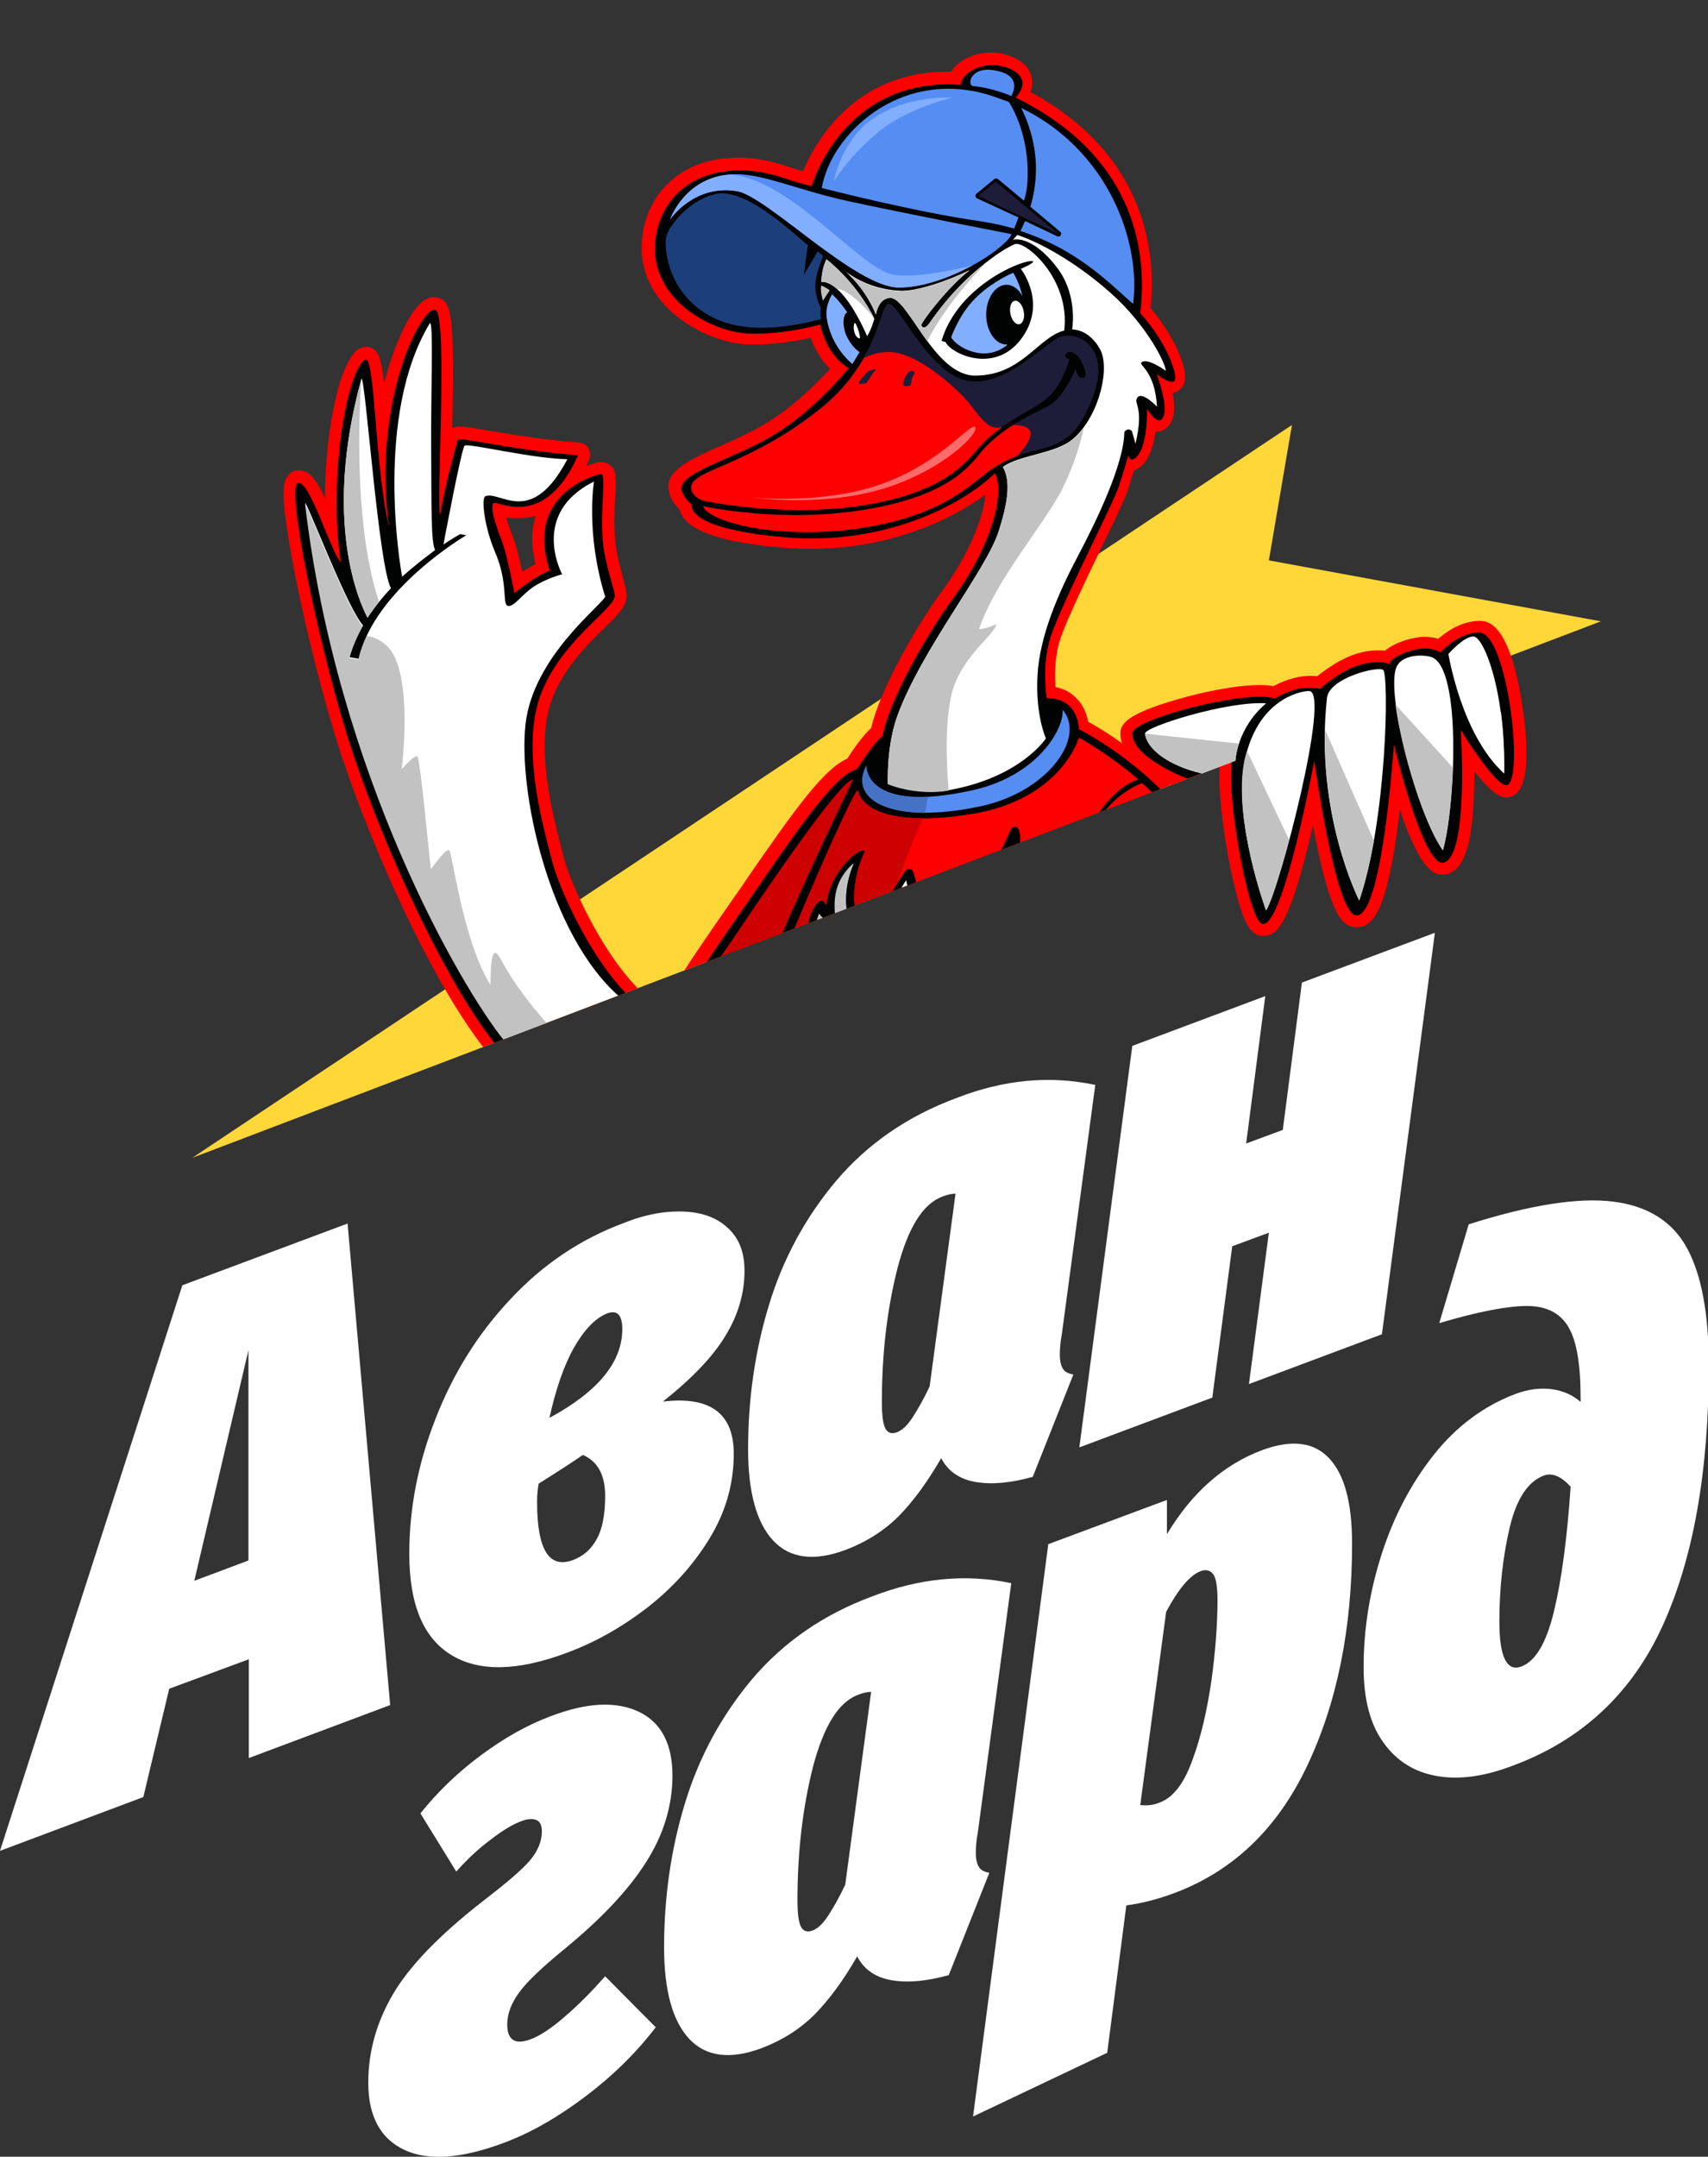 <?xml version="1.0" encoding="UTF-8"?> <svg xmlns="http://www.w3.org/2000/svg" xmlns:xlink="http://www.w3.org/1999/xlink" version="1.1" id="Layer_1" x="0px" y="0px" viewBox="0 0 429 541.5" style="enable-background:new 0 0 429 541.5;" xml:space="preserve"><rect x="0" y="0" width="429" height="541.5" fill="#333333" stroke="none"/> <style type="text/css"> .st0{fill:#FFD739;} .st1{fill:#FF0000;} .st2{fill:#010202;} .st3{fill:#FFFFFF;} .st4{fill:#C2C2C2;} .st5{clip-path:url(#SVGID_00000087374930443220264660000015437783069102638730_);} .st6{fill:#558DF3;} .st7{fill:#82AEFF;} .st8{fill:#CD0101;} .st9{fill:#698DCD;} .st10{fill:#4572C4;} .st11{fill:#243D65;} .st12{fill:#19192F;} .st13{fill:#1C3E7B;} .st14{fill:#1E1D39;} .st15{fill:#FF6A6A;} </style> <g> <polygon class="st0" points="324.5,106.7 48.3,290.7 402.1,156 318.7,140.7 "></polygon> <path class="st1" d="M321.2,172.6c-1.2-0.4-2.8-0.6-4.8-0.6c-6,0-14.6,1.8-20.7,3.6c-13.2,3.8-14.3,6.4-14.3,8.6 c0,6.2,8,10.8,12.8,12.9l24.1-9.2l7.4-6.5c0.6-0.6,1-1.3,1-2.2C326.8,177.5,325.7,174.2,321.2,172.6z"></path> <path class="st1" d="M317.3,235c-0.2,0-0.4,0-0.6,0c-1.9-0.3-2.8-1.9-3.2-2.4c-4-6.5-9-36.3-6.6-43.7c2.3-7.1,6.7-13.1,11.8-16 c4.6-2.7,8.2-3.2,10.4-3.2c0.7,0,1.2,0,1.7,0.1c1.9-1.5,5.7-4.3,9.7-5.6c1.9-0.6,3.8-0.9,5.6-0.9c0.6,0,1.2,0,1.7,0.1 c1.1-0.9,2.8-1.9,5.3-2.7c1.7-0.5,3.3-0.8,4.8-0.8c1.3,0,2.4,0.2,3.3,0.5c2.1-1.8,5.9-4.5,10.4-4.5c1.7,0,6.8,0,10.1,17.4 c0.8,4,4.3,24.2-1.9,26.6c-0.4,0.2-0.9,0.3-1.4,0.3c-0.9,0-3,0-8.1-6.6c0,1.9,0,3.8-0.1,5.8c-0.4,12.9-2.5,18.9-6.8,20.1 c-0.4,0.1-0.7,0.1-1.1,0.1c-1.5,0-5.3,0-10.7-16.3c-0.2,1.8-0.5,3.6-0.7,5.5c-2.8,20-6.1,24-10.1,24c-0.4,0-0.7,0-1.1-0.1 c-2.6-0.6-5.4-2.8-9.3-22.2c-0.2-1.1-0.4-2.2-0.6-3.3c-0.4,1.6-0.8,3.3-1.2,5C323.4,233.3,320.3,235,317.3,235L317.3,235z"></path> <path class="st2" d="M309.7,189.8c-2.3,6.9,3.8,41.7,7.4,42.2c5.3,0.8,13-41,13-41s5.2,37.6,10.3,38.8c6.8,1.6,9.7-42.9,9.7-42.9 s7.4,31,12.5,29.7c6.4-1.7,4.3-33.3,4.3-33.3s9.1,14.8,11.7,13.8c4.2-1.7,0-38.3-7.1-38.3c-5.2,0-9.7,5-9.7,5s-2.7-2-7.8-0.3 s-5,3.2-5,3.2s-2.8-1.2-7.7,0.3s-9.8,6-9.8,6s-4.1-1.8-11.4,2.4C316.1,177.8,312,182.8,309.7,189.8z"></path> <path class="st2" d="M320.2,175.4c-6.9-2.4-35.8,5.2-35.8,8.7c0,6.3,13.9,11.4,13.9,11.4l12-4.6l13.5-11.8 C323.8,179.1,323.8,176.7,320.2,175.4z"></path> <g> <g> <path class="st3" d="M318,176.6c-9.5-0.7-30.6,5.9-30.4,7.6c0.4,3.8,5.9,8.1,14.3,10l8.4-3.2C310.3,191,310.6,182.9,318,176.6z"></path> </g> <path class="st4" d="M301.9,194.2l8.4-3.2c0,0,0.1-1.8,0.9-4.3l-23.6-2.5C288,188,293.4,192.2,301.9,194.2z"></path> </g> <g> <path class="st3" d="M328.8,173.5c5.6,0-7.5,50.1-10.8,55.1c0,0-8.5-23.1-5.3-37.9C315.9,175.9,326.2,173.5,328.8,173.5z"></path> <path class="st3" d="M347.4,168.2c-1.4-1-13.5,2-14.1,7c-3.2,28.9,8.1,50.9,8.1,50.9C348.4,205.6,348.9,169.2,347.4,168.2z"></path> <path class="st3" d="M350.7,167.6c1.2-3,5.8-3.4,8.6-2.7c8.1,2.1,6.1,38.7,3.1,48.6C355.8,204.1,348.1,174.2,350.7,167.6z"></path> <g> <path class="st4" d="M318,228.6c1.1-1.7,3.5-9,5.8-17.7l-10.6-22.4c-0.2,0.7-0.4,1.4-0.6,2.2C309.5,205.5,318,228.6,318,228.6z"></path> <path class="st4" d="M332.8,183.2c-0.6,24.8,8.6,42.9,8.6,42.9c1.5-4.4,2.7-9.6,3.7-15L332.8,183.2z"></path> <path class="st4" d="M362.4,213.4c1.2-4,2.2-12.2,2.5-20.7l-14.4-15.8C352.1,188.6,357.5,206.6,362.4,213.4z"></path> <path class="st4" d="M377.8,194.2c0.1-5.8-0.2-10.9-0.8-15.4l-11.5-7.6C367.3,178,371.1,188.1,377.8,194.2z"></path> </g> <path class="st3" d="M363.8,164.2c0,0,3.8-4.4,6.3-4.4c2.4,0,8,12.9,7.7,34.4C367,184.3,363.8,164.2,363.8,164.2z"></path> </g> <g> <g> <defs> <polygon id="SVGID_1_" points="48.3,0 48.3,290.7 402.1,156 402.1,0 "></polygon> </defs> <clipPath id="SVGID_00000171699829419132260700000017908500586444963721_"> <use xlink:href="#SVGID_1_" style="overflow:visible;"></use> </clipPath> <g style="clip-path:url(#SVGID_00000171699829419132260700000017908500586444963721_);"> <g> <path class="st1" d="M288,570c-2.3,0-4.3-0.1-5.9-0.3c-10.9-1.2-15.1-1.8-18.4-3.8c-1.9-1.1-4-3.7-3.1-9.7 c0.4-3.2,1.6-6.3,2.5-7.9c2.5-4.2,6.3-7.2,9.7-9.8c2.1-1.6,4.1-3.1,5.2-4.6c1.1-1.4,1.7-3.9,2.4-6.5c0.3-1.1,0.6-2.3,1-3.5 c-1.8,0.6-4,1.1-6.4,1.2c-0.2,0-0.5,0-0.7,0c-6.9,0-10-4.7-10-9.2c0-4.3,4-9.9,15.4-11.5c1-0.1,1.9-0.2,2.9-0.2 c1.6,0,3.2,0.2,4.8,0.5c-0.4-1.5-0.9-2.9-1.3-4.2c-6.1-0.2-22.9-2-25.9-6.6c-1.9-2.9-1.4-5-1-6.6c0.2-0.8,0.3-1.4,0.2-2.4 c-0.1-1-0.4-1.7-0.9-2.6c-0.7-1.5-1.7-3.6-0.6-6.5c0.7-1.9,1.9-2.9,2.7-3.5c-0.3-0.3-0.7-0.7-1-0.9c-1.4-1.3-3.1-2.9-3.5-5.3 c-0.3-1.9,0.6-3.2,1.5-3.9c-0.4-1-0.8-2.5-0.4-4.7c0.1-0.7,0.4-2,0.3-2.7c-0.1,0-0.3-0.1-0.4-0.1c-1.1-0.2-2.6-0.5-4-1.6 c-1.6-1.4-1.9-3.1-2.1-4.4c-0.1-0.9-0.2-1.6-0.8-2.5s-1.9-2.1-3.3-3.4c-2-1.8-4.3-3.9-6.1-6.5c-1.7-2.6-4.6-8.9-6.8-13.8 c-1.4,3.5-2.5,6.7-2.7,7.8c0.1,0.3,0.2,0.5,0.5,0.9c0.5,0.7,1.4,1.8,1.4,3.6c0,0.5,0,1.1-0.1,1.9c-0.1,1.7-0.2,3.9,0,5.6 c0.1,0.8,1.1,2.8,1.8,4.2c1.1,2.1,2,3.9,2.2,5.5c0.1,1.3,0.1,2.6,0,3.8c0,0.7-0.1,1.7,0,2s0.7,1.4,1.4,2.6 c1.8,0.2,3.3,0.9,4.5,2.1c2.4,2.4,2.4,7,2.4,9.7c0.1,0.3,0.4,1,0.6,1.5c1,2,3.3,6.8-1,9.9c-0.7,0.5-2.3,1.4-7.2,3.3 c-1.3,6.6-4.8,17-6.7,22.4c2.3,0.6,4.9,2,5.7,4.8c0.4,1.6,0.5,2.7,0.5,3.6c0,1,0,1.9,0.9,4c1.8,4.6,2.3,9.6,1.4,14.8 c0.1,0.1,0.2,0.2,0.3,0.3c2.2,2.7,1.3,8.9,0.5,12.3c-0.1,0.4-0.3,0.8-0.6,1.2c-0.9,1.2-2.2,2.9-37.5,3.5c-1.3,0.1-17.5,1-26,1 c-0.8,0-1.6,0-2.2,0c-7.4-0.2-26.4-7.7-28.2-9.6c-1.5-1.6-1.9-6.6-1-10.7c1-4.2,3.9-9.8,11.9-12.7c3-1.1,5.7-1.6,8.2-1.6 c2.1,0,3.9,0.3,5.6,0.7c1.4,0.3,2.7,0.5,4.1,0.6h0.1c2.7,0,7.7-2.4,12.5-4.6c0.6-0.3,1.2-0.6,1.8-0.9c-8.6-2.1-8.4-8-8.1-9.8 c0.6-4,5.1-6.6,11.3-6.6c0.8,0,1.6,0,2.4,0.2c3.2,0.4,6.7,2.9,9.3,5.1c0.7-0.6,1.6-1.1,2.7-1.4c0.5-0.2,1.1-0.2,1.6-0.2 c0.6,0,1.2,0.1,1.8,0.4c0.6-2.7,1-5.9,1-8.6c-2.4,0.4-5.4,0.9-8.3,0.9c-4.5,0-7.6-1-9.6-3.2c-3.7-4-3.9-7.8-4-10.4 c0-0.6-0.1-1.1-0.1-1.5c-0.1-0.3-0.1-0.6-0.2-1c-0.6-2.5-1.3-5.8,0.6-9c1.3-2.1,3-3.1,4.3-3.6c0.2-0.5,0.3-1,0.4-1.4 c-0.1-0.1-0.3-0.2-0.4-0.3c-0.8-0.5-1.9-1.4-2.4-2.8s-0.2-3.1,0.2-5.1c0.1-0.3,0.1-0.6,0.2-0.9c-0.8-0.2-1.7-0.4-2.6-1 c-2.8-1.9-8.3-17.6-8.4-19.4c-0.1-1.6,0.4-2.9,0.9-4c0.5-1.2,1.1-2.5,1-5c0-1.7-1.1-9.8-2.1-17.8c-0.4,1-0.9,1.3-1.4,1.6 c-0.6,0.4-1.3,0.6-2.1,0.6c-0.3,0-0.7,0-1.2-0.1c0.3,2.4,0,4.1-2,5.1c-0.5,0.2-1,0.3-1.5,0.3c-1.6,0-2.8-1.2-3.7-2.2 c-6-7.2-21.6-41.6-17.3-64.7c4.2-22.3,17.1-64.6,20.3-74.8c-4.7-4.9-7.2-11.7-6.6-18.5c0.3-3.5,4.8-10.9,19.5-31.9 c1.2-1.7,2.4-3.4,3.5-5.1c11.3-16.3,18.8-26.9,24.7-29.4c1.2-1.9,3.8-5.7,6-7.7c2.4-10.2,11.7-26.1,17.9-34.5 c7-9.6,10.3-18.6,10.8-24.1c-8.4,6.2-23.8,13.6-43.9,13.6c-2.3,0-4.7-0.1-7-0.3c-14.4-1.2-22.6-3.8-25.2-7.9 c-0.4-0.6-0.6-1.2-0.8-1.8c-1-0.9-2.2-2.5-2.6-4.5c-1.1-5.1,5.2-7.9,13.1-11.4c3.4-1.5,6.9-3.1,10.1-4.9 c7.6-4.3,14.1-10.9,17.3-14.4c-1.6-1.5-3.5-4-4.9-7.8c-3.2,0.7-8.6,1.7-13.9,1.7c-2.5,0-4.8-0.2-6.7-0.7 c-10.5-2.5-24.8-12.1-21.3-28.6c2.1-9.6,9.7-16.3,20-17.4c1.3-0.1,2.6-0.2,3.9-0.2c5.4,0,9.5,1.3,13.1,2.5c1,0.3,2,0.6,3,0.9 c2.9-7,12.7-25,36.2-25c0.3,0,0.7,0,1,0c0.3-0.4,0.6-0.9,1-1.3c2.1-2.2,5.6-3.5,9-3.5c1,0,2,0.1,2.9,0.3 c4.9,1.1,6.6,3.6,7.2,5.4c0.3,1.1,0.5,2.5-0.2,4.2c29,15.7,31.6,40,30.2,54.3c5.7,6.7,9.5,15,8.5,18.6 c-0.4,1.2-1.2,2.1-2.4,2.5c-0.2,0.1-0.4,0.1-0.6,0.1c0.7,3.7,0.7,7.5-2,9.2c-0.6,0.4-1.3,0.6-2,0.6c-0.1,0-0.2,0-0.3,0 c-0.5,3.7-1.7,7.9-4.7,9.4c-0.2,0.1-0.4,0.2-0.7,0.3l-1.4,4.6c-0.6,2-2.9,6.9-6.7,14.7c-4.4,9.1-9.8,20.4-10.8,24.4 c-1,4.1-1,8.1-0.8,10.7c5.1,1,7.6,5.1,8.2,8.7c4.5,2.5,17.9,10.6,27.6,24c6.7,9.3,9.7,20,12.6,30.4c2,7.1,3.9,13.9,6.9,20.1 c2.5-3.3,5.9-8.4,9.1-14.3c1.3-2.4,2.6-4.9,3.8-7.3c4.7-9.4,8.4-16.8,14.6-16.8c1.9,0,3.5,0.7,4.7,2.1 c2.9,3.5,2.2,9.8,0.8,18.4c-0.4,2.3-0.9,5.4-0.8,6.6c0.5,0.2,1.4,0.5,2.1,0.7c2.2,0.6,5.2,1.5,6.3,4.5 c1.7,4.7-1.5,13.9-3.9,19.8c2.7,0.2,4.3,1.5,5.1,2.7c3,3.9-1.3,13.1-5.2,19.8c2.2,0.2,4.1,1.4,5.1,3.4c1.9,3.5-1,10.1-5.3,15.4 c0.4,0.2,0.8,0.6,1.2,0.9c4.3,3.9-0.4,17.6-2.1,22.1c7.6,27.7,5.1,51.2,2.8,54.4c-0.9,1.3-2.2,2-3.5,2c-1.4,0-3.3-0.9-4-3.3 c-0.1-0.2-0.5-1.6-1.1-3.6c-0.8,13.7-3.7,25.5-10.7,27.5c-0.3,0.1-0.6,0.1-0.9,0.1c-3.3,0-3.6-3.8-3.8-5.8 c0-0.4-0.1-0.9-0.1-1.3c-2.9,11.4-7.4,17.3-13.5,17.6c-0.1,0-0.2,0-0.2,0c-0.9,0-1.7-0.4-2.3-1c-1-1.2-1-1.8-0.2-7.1 c-4.5,10.8-10.1,13.1-13.9,13.1c-0.8,0-1.6-0.1-2.3-0.4c-3-1-2.5-3.6-1.3-11.4c0.5-3.2,1.2-7.2,1.6-11.4 c0.3-2.9,0.6-6.1,0.9-9.2c-0.4,0.2-0.8,0.4-1.2,0.6c-4.3,2.3-9.6,2.9-13.2,2.9c3.3,10.9,6.3,18.7,7.7,22.3 c0.4,0.9,0.6,1.6,0.8,2c1.5,4.1,0.2,7.5-0.5,9.5c0,0.1-0.1,0.2-0.1,0.3c0.1,0.1,0.3,0.2,0.4,0.3c0.8,0.6,1.7,1.4,2.3,2.5 c0.9,1.6,0.3,3.2-0.1,4.3c1.5,0.8,3.6,2,4.6,4.5c0.3,0.8,0.5,1.8,0.7,3.2c0.6,3.7,1.7,10.5,7.1,18.3c2.4,0.1,4.2,1.3,5.1,3.3 c1,2.3,0.3,5.3-0.3,7.7c-0.1,0.6-0.3,1.3-0.4,1.7c0.1,0.4,0.5,1.3,0.7,2c1.5,4.2,2.5,7.3,1.2,9.6c-1.5,2.5-5.9,3.9-8.7,4.5 l-3.1,1.8c0.2,2.1,0.5,4.7,0.6,7c0,0.2,0,0.4,0,0.6c3.3-2.8,8.5-5.9,10.8-7.2c0.6-0.3,1.2-0.5,1.9-0.5c1.4,0,2.7,0.8,3.4,2 c0.9,1.8,0.3,4.1-1.5,5.1c-1.6,0.9-7.2,4.1-10.3,7.3c-0.6,0.6-1.2,1.3-1.7,2c0.3,0.1,0.6,0.1,1.1,0.1h0.2c0.1,0,0.3,0,0.3,0 c0.1,0,0.2,0,0.3,0c0.1,0,0.1,0,0.2,0c1.2,0,2.2,0.3,3.2,0.9c1.5,0.9,2.2,2.5,3.1,4.8c0.6,1.3,1.2,2.9,2.1,4.2 c1,1.5,2,2.7,3,3.8c1.4,1.5,2.8,3,3.6,5.3c0.8,2.2,0.7,4.2,0.7,6.4c0,0.7-0.1,1.4-0.1,2.1c0,0.7,0.4,1.9,0.8,3 c0.8,2.3,1.7,5.2,0.6,7.9c-0.9,2.3-3.1,3.8-4.9,5.1c-1.3,0.9-2.6,1.8-3.1,2.7l-0.4,0.7c-1.7,3-3.7,6.8-10.3,9.1 C305,569,295.1,570,288,570z M281.5,511.5c-0.4,0-0.8,0-1.3,0.1c-6.5,0.6-7.9,3.3-7.9,4.2c0,0,0.1,2.6,2.6,2.6 c0.6,0,1.3-0.1,2.1-0.4c4.6-1.6,8.2-2.5,9.7-2.9c0.7-0.7,1.5-1.2,2.3-1.8C287,512.4,284.4,511.5,281.5,511.5z M189.4,506.9 c0.1,0.5,0.8,1.7,2.6,2.3c1,0.3,2.3,0.5,4,0.5c0.8,0,1.6,0,2.4-0.1c-1.5-1.3-3.4-2.4-5.2-2.8c-0.7-0.1-1.3-0.2-1.9-0.2 C190.1,506.6,189.6,506.8,189.4,506.9z M279.1,267.4c-1.8,6-4.1,15.5-5.2,23.9c1.9-1.5,4.1-2.9,6.7-4c1.6-0.7,3-1.2,4.3-1.8 c1.9-0.8,3.5-1.4,4.8-2c-0.1,0-0.2,0-0.3,0c-5,0-8-8.3-8.5-9.9C280.1,271.6,279.6,269.4,279.1,267.4z"></path> <g> <path class="st2" d="M187.5,385.9l-0.9-34.1l-3.7-28.7l3.3-32.5l-0.7-14.7l-4.7-2l-5,0.4c0,0-16.2,51.3-20.8,76.5 c-4.7,25.2,15.6,64.5,18.2,63.3c1.2-0.6-0.6-5.6-2-10.8c-1.5-5.5-2.5-11.3-2.5-11.3s6.4,18.6,9.4,16.7 c1.7-1.1-1.1-16.8-1.1-16.8s2.8,11.1,5.9,10.8S187.5,385.9,187.5,385.9z"></path> <g> <path class="st4" d="M181.8,400l-4.1-50.2c0,0-3.7-1.5-6-11.9c-4.8-20.9,9.3-60.4,9.3-60.4l-2.5-1.8l-1.2,0.3 c0,0-5.1,18.5-10.8,36.7c-4.2,13.6-9.5,31.3-9.5,34c0,16.9,12.9,37.8,12.9,37.8s-3.8-30.3-2.7-33.7c0.4-1.1,1.5-0.7,1.5-0.1 s-0.2,7.5,0.8,15.4c1.1,9.8,2.9,19.9,2.1,20.7c-1.3,1.5-4.4-3.1-4.4-3.1s7.5,20.5,9.4,22c0.3,0.3-0.6-9.3-1.9-17.9 c-1-6.7-2.8-12.7-1.1-13.1c1.6-0.4,2,4.9,3.3,10.3C178.9,393.8,181.8,400,181.8,400z"></path> <path class="st4" d="M163.5,376.2c-5.9-13.7-7.5-21.1-7.5-21.1s-0.4,14.8,4.4,30.2c4,13.1,10.8,24.5,10.8,24.5 S164.8,386.9,163.5,376.2z"></path> </g> <g> <g> <path class="st2" d="M283.9,393.9c0,0,10.3,1.7,17.3-2.1s9.5-7.5,11.6-9.4s14.4-14.6,21.7-19.7c4.2-2.9,13.4-16.1,18.4-28.7 c3.9-9.7,5.2-18.6,3.4-20.2c-2-1.9-4-0.9-5.2-1.3c6.2-5.2,10.1-13.4,8.7-15.8c-1.3-2.4-4.6-2.8-9.6,0.5 c4.6-5.6,12.2-20.2,9.9-23.3c-2.3-3-7.8-0.6-7.8-0.6s8.2-16.9,6.1-22.7c-1-2.9-7.1-2.3-8.3-4.8c-1.6-3.5,6.1-25.4-1.9-25.4 c-5.6,0-9.8,11.7-15.7,22.5c-5.1,9.3-11.1,17.6-13.5,19.1c-5.3,3.3-20.3,17.1-22.4,20.1s-6.3,4.3-15.1,7.9 c-8.7,3.7-13,11.7-13,11.7l-0.3,14l2.5,7.5l6.2,5.6l3.2,3.7l0.6,4l-2.6,7.6l3.3,7.7l2.5,2.5l-3,6.1l-5,1.6L283.9,393.9z"></path> <path class="st3" d="M283.6,392.2c0,0,13.7,2,21.1-4.5c5.9-5.1,7.3-7.8,12.5-12.2c5.4-4.6,10.8-8.1,16-13.2 c5.6-5.5,10.9-12.6,13.7-18.7c7.7-17.2,9.6-27.5,7.7-29.1c-2.5-2.2-6.8,1.5-7.3,0c6.6-4.8,12.6-15.7,10.3-17.8 c-3.1-2.8-8,3.8-10.4,2.6c2.8-3.5,5-8,7.1-12.2c3.2-6.4,5.8-11.4,3.3-13.2c-2.9-2.1-6,2.5-7.9,1.4c1.6-3.3,2.9-7.8,4.2-11.3 c2.2-6,3.9-10.7,2.5-12.9c-2.1-3.4-6.1-0.8-8-4.4c-1.6-3,1.4-10.6,1.8-17c0.3-4.6-0.8-8.2-2.8-8.2 c-4.8,0-9.9,23.3-27.2,41.4c-6.1,6.4-17.7,15.8-22.1,20.5s-12.6,5.6-19,9.4c-6.5,3.8-11,14.9-11,14.9l1.5,11.9l3.3,5.9 l6.3,6.2l1.4,2.3l-0.1,3.7l-1.4,5.2v4.3l4.2,6.6l0.6,2l-1.5,3.1l-5.2,2.6l-0.8,2L283.6,392.2z"></path> </g> <path class="st4" d="M354.6,314.5c-2.5-2.2-6.8,1.5-7.3,0c6.6-4.8,12.6-15.7,10.3-17.8c-3.1-2.8-8,3.8-10.4,2.6 c0,0-2.2,0.8-2.9,3.4c-0.6,2.5,1.9,4.7,1.6,6.6s-2.6,3.3-5.5,6.1s-0.4,17.8-5.7,23.5c-2.8,3-7.1,1.6-7.1,1.6 s-25.3,17-27.9,18.7s-4.6,4.3-9.4,5.6c-2.6,0.7-4.4-3.2-5.9-3.2s-6.7,1.2-6.7,1.2l-0.6,3.6l6.5,25.8c0,0,13.7,2,21.1-4.5 c5.9-5.1,7.3-7.8,12.5-12.2c5.4-4.6,10.8-8.1,16-13.2c5.6-5.5,10.9-12.6,13.7-18.7C354.6,326.3,356.4,316.1,354.6,314.5z"></path> </g> <g> <path class="st2" d="M349,321c-12.4-32-22.2-37-22.2-40.1s1.7-8.8,1.7-8.8c-4.9-2-8.1-7.1-8.1-7.1l-20.3,2.4l-7.7,12.6 c0,0,3.7,1.9,4.1,3.4s-0.6,7.9-0.6,7.9c8.3,25.1,5.4,47.3,5.4,47.3s-4.6,8.6-5.1,10.2c-0.4,1.6-0.7,10.4-1.6,20.2 c-0.8,9.3-2.1,18.4-0.3,18.4c5.6,0.1,10.4-0.6,13.4-16.9c0.9,0.1-0.1,18-1.8,32.8c-1.2,10.4-3.3,19.3-2.3,19.7 c2.4,0.8,17,1.2,19.7-53.4c1.1,0.1,1.6,13.4,0.6,26.1c-0.9,11.7-3.1,22.8-2.5,22.6c13.1-0.4,14.3-41.1,14.5-49 c0.8,0,1.4,12.2,1.9,23c0.3,8.4,0.3,15.9,1.3,15.6c6.8-1.9,9.7-19.4,8.6-45.2c0,0,6.7,22.7,6.9,23.3c0.4,1.4,1.5,1.6,2.3,0.5 C358.3,384.2,361.9,354.4,349,321z"></path> <path class="st3" d="M343.3,312.3c-10.1-23.6-18.7-27.5-18.7-31.6s1.9-7.2,1.9-7.2s-5.7-4.2-8.6-8.3 c-2.9-4.2-23.1,10.6-23.1,10.6l-2.5,2.8c0,0,5.8,2.5,6.3,4.1S298,290,298,290s5.2,15.9,5.6,30c0.2,10.3,0,17.9,0,17.9 l-5.2,10.7l-2.7,37.8c6.4-0.1,8.8-10.2,10-16.3c0.5-2.6,1.4-4.4,1.4-4.4s1.3-1.1,2.1-0.2c0.3,0.4,1.5,7.1,1.2,16 c-0.4,12.7-2.6,30.1-5,40.4c15-3.2,16-58.3,16.5-59.5c0.4-1.3,1.6-1.3,2.1-0.7c0.2,0.3,2.8,12.4,2.7,25.3 c-0.1,13.1-3,24.5-3.1,29.5c9.8-5.2,10.8-57.4,11-57.8s1.6-1.1,2.1-0.3c0.6,0.9,2.2,13.2,2.7,25.1c0.5,11,0.8,20.2,1.3,21.3 c8.3-10.3,3.7-48.7,4.3-49.3c0.5-0.6,1.2-0.6,2-0.3c1.4,0.6,7.9,26.7,8.8,26.9C360.4,352.8,346.2,319.4,343.3,312.3z"></path> <path class="st4" d="M305.3,421.9c0,0,7.9-9.6,15.8-50.6c0.4-5.1,0.5-8.6,0.6-8.9c0.4-1.3,1.6-1.3,2.1-0.7 c0.2,0.3,2.8,12.4,2.7,25.3c-0.1,13-3,24.4-3.1,29.4c1.6-5.6,10.5-37.8,6.1-53.2c-2.3-8.1-10.1-9.5-12.2-13.2 c-0.9-1.6-2.4-11.5-4.1-23.3c-0.6-3.9-1.6-7.6-2.1-11.8c-2.4-19-9.5-24-9.5-24s1.5-7.3,0.5-9.3s-5.3-5.4-5.3-5.4h-2.3 l-2.3,2.6c0,0,5.8,2.5,6.3,4.1s-0.6,7.3-0.6,7.3s5.2,15.9,5.6,30c0.2,10.3,0,17.9,0,17.9l-5.2,10.7l-2.7,37.8 c6.4-0.1,8.8-10.2,10-16.3c0.5-2.6,1.4-4.4,1.4-4.4s1.3-1.1,2.1-0.2c0.3,0.4,1.5,7.1,1.2,16 C309.9,394.2,307.7,411.5,305.3,421.9z"></path> </g> <path class="st2" d="M314.6,468.9c-1-2.1-3.8-1.3-3.8-1.3c-8.6-11.6-8.2-21.2-9.1-23.6s-3.9-3-4.8-3.9c-1.2-1.2,1-3.4,0.4-4.6 s-2.7-2.1-3.2-3.3c-0.5-1.3,2.6-4.9,1-9.6c-1.3-3.5-11-26.1-16.9-59.8c0,0,5.1-1.3,6.8-6.1c1.4-4.2-1.6-2.8-4.3-10.4 c-1.6-4.4,2-6.2,1.2-12.2c-0.5-3.3-4.9-6.6-8.6-10.6c-3.6-3.9-4-14.8-2.8-28.5s6.9-35.5,9.1-35.8c1.3-0.2,2.1,7.4,4.1,13.4 c1.5,4.4,4,7.8,5.6,7.9c2.5,0,5.4-1.4,5.4-1.4s11-8.3,20.6-11.2c4.3-1.3,6.5-4.6,6.5-4.6c-11-16.9-10.6-39.5-22.8-56.4 c-11.2-15.5-28-23.8-28-23.8s0-8.1-8.4-7.8s-38,7.6-40.5,9.2c-2.5,1.6-6.8,8.6-6.8,8.6c-5.8,1.3-16.5,17.5-27.7,33.7 c-9.5,13.7-18.6,27-18.9,30.5c-0.6,7.5,2.8,15.4,10.5,19.8c16.3,9.5-1.5,86-0.9,85c0.2,8.1,7.8,60,7.9,65.2 c0.1,5.3-2.1,6.6-1.9,8.8c0.2,2.2,5.6,16.2,7.1,17.1c1.4,1,3.3,0.5,4,1.5c0.6,1-1.1,5.7-0.6,7s2.4,1.7,2.9,3.1 c0.6,1.4-1.2,5-1.2,5s-2.4,0-3.9,2.5s-0.5,5.5,0,7.9s-0.5,6.2,3.4,10.4c3.9,4.2,16,1.2,18.9,0.6c2.9-0.5,25.3-7.4,28.7-9.9 c3.3-2.5-0.9-6.6-0.9-8.9c0-2.2,0-6.1-1.6-7.7s-4-1.2-4-1.2s-2.4-3.7-2.7-4.9c-0.3-1.3,0.2-4-0.1-6.2c-0.2-2.1-3.7-7-4-9.6 s0-6.3,0-7.9s-1.5-1.9-1.9-4.1S234,415,234,415s6.4,15.5,9.3,19.8s7.7,7.2,9.4,10s0.7,4.9,2.2,6.2c1.5,1.3,3.9,0.7,4.8,1.9 c0.9,1.2,0.8,2.5,0.3,5.3s0.8,3.7,0.9,4.8c0.1,1.1-2.1,1.3-1.9,2.9c0.4,2.7,4.8,4.4,4.9,6.8c0.2,2.4-2.2,1.5-3.3,4.4 s1.3,4.1,1.7,7.7c0.3,3.6-1.7,4.5,0.3,7.5s18.5,5.6,26.2,5.3c7.7-0.4,13.2-3.6,13.2-3.6l6.7-3.9c0,0,6.1-1.3,7.2-3.2 c1.1-1.9-2.2-8.4-2.3-9.9C313.6,475.8,315.6,471.1,314.6,468.9z"></path> <path class="st2" d="M311.7,514.4c0,0-3.1,0.4-4.6-1.3c-1.5-1.6-2.5-5.8-2.8-11s-1.2-11.6-1.2-11.6l-16.3,4.1 c0,0,4.6,9.9,5.6,20.7l4-1.4l3.2,0.2l2.4,0.8l2,2l3.1-0.2l4.5-1.5L311.7,514.4L311.7,514.4z"></path> <path class="st3" d="M305.8,516.2c0,0-2.6-4-3.1-9.3c-0.6-5.2-1.1-12.4-1.1-12.4c-3.9,2-11.8,2.5-11.8,2.5s4.3,10.6,4.7,17.5 c0,0,2.6-0.8,2.7-0.7c0.1,0.2,4.4,0.4,4.4,0.4l2.6,2.3C304.2,516.5,305.2,517.2,305.8,516.2z"></path> <path class="st2" d="M324.5,538.7c0-3,0.4-5.2-0.4-7.4c-1.2-3.1-3.9-4.6-6.3-8.5c-2.1-3.3-3-7.3-4.2-8 c-2.6-1.6-6.2,1.4-7.7,1.4c-0.5,0-0.9-0.3-1.4-0.7c0.4-1.3,1.7-5,5-8.3c3.3-3.4,9.1-6.7,11-7.8c0.4-0.2,0.5-0.7,0.3-1.1 s-0.7-0.6-1.1-0.3c-2.1,1.2-8.4,5-11.3,7.8c-2.8,2.7-4.9,6.9-5.7,8.5c-0.9-0.5-2-1-3.5-1c-0.3,0-0.7,0-1.2,0 c-1.7-1.3-9.3-6.8-17.9-5.6c-9.8,1.4-12.8,5.8-12.8,8.5s1.9,6.4,7.6,6.1s9.7-3.1,12.5-3.6l0,0c-4.2,4.9-3.8,13-7,17.1 c-3.2,4.2-11,7.7-14.7,14c-1.3,2.3-4.1,11.3-0.4,13.4c2.8,1.6,6.5,2.2,17.2,3.4c7,0.8,20.8-0.3,26.8-2.3 c5.9-2.1,7.3-5.3,9-8.4c1.7-3.1,6.7-4.5,7.9-7.4C327.3,545.7,324.5,541.7,324.5,538.7z M278,520.8c-6.6,2.3-8.7-2.8-8.7-5 s2.2-6.5,10.7-7.2s15.5,5.1,15.5,5.1l0,0c-2.2,0.5-4.8,1.6-7.3,4.1l0,0C288.3,517.8,284,518.7,278,520.8z"></path> <path class="st2" d="M236.4,538.6c1.4-5.6,1.1-10.8-0.8-15.6c-1.7-4.4-0.6-4.8-1.4-7.9c-0.9-3.1-6.9-3.2-6.9-3.2 s7.4-20.2,8.1-27.9l-1.2,0.4l-17.1,5.6l-2.9,0.9c1,5.6-0.8,16.3-3,19.9c0,0.1-0.1,0.1-0.1,0.2c0-1-0.3-5.6-3.2-4.7 c-3.3,1-2.5,3.7-2.5,3.7s-6.3-6.6-10.7-7.2s-9.8,0.7-10.4,4c-0.5,3.3,1.7,5.7,7.1,6.7c5.4,1,13.5-0.8,13.5-0.8l0.8,1l0,0 c-9.6,0.7-24,11.2-30.8,11c-5.5-0.2-8.7-2.8-16.8,0.2c-13.1,4.8-10.5,17.9-9.8,18.6c0.7,0.7,18.5,8.4,26.1,8.6 c7.6,0.2,28-0.9,28-0.9s33.9-0.5,35.2-2.3C237.8,548.8,240.2,537.7,236.4,538.6z M191,512.1c-3.1-1.1-4.8-3.7-4.6-5.6 c0.3-2,2.8-3.5,7.3-2.6c6,1.3,10.7,7.9,10.7,7.9S195.8,513.7,191,512.1z M208.9,512.8c0,0-0.8-0.5-1-0.8 c-0.2-0.4-1-4.9,0.1-4.6C209.6,507.9,208.9,512.8,208.9,512.8z"></path> <path class="st6" d="M217.6,192.2c0,0-0.7,12.3,26.7,6.2c16.3-3.6,23-15.4,22.6-20.2c6,6.9-3.8,21-21.4,24.4 C225.1,206.8,212.9,201.4,217.6,192.2z"></path> <path class="st1" d="M304.8,271.2c-7.1,3.8-13.8,9.3-15.7,7.6c-5.5-4.9-4.9-20.1-8.7-20.8c-0.3-2.2-0.8-7.6-0.3-13.7 c0.8-10.4,2.9-14.8,2.9-14.8l-1.3,0.3c0,0-2.3,6.9-2.6,14.4c-0.2,5,0.5,12.2,0.5,12.2s-7.8-15.1-8.5-27.8 c-0.8-13.8,3.6-26.9,15.7-32c4,3.5,8.1,7.8,11.2,12.5c5.9,9,11,28.8,15.4,41.7c2.6,7.6,5.9,11.7,6.2,12.7 C320,265,312.3,267.2,304.8,271.2z M280.1,334.4c-1.4-4.4-8.6-7.5-10.8-12.5c-3.8-8.9-0.3-57,9.3-63.3 c-9.3-16.8-11.3-37.2-6.7-47.2c6.3-13.9,13.9-15.7,14-15.7c-7.7-6.6-14.9-10.5-14.9-10.5s-4.4,15.6-27.1,19.2 c-27.5,4.4-28.4-5.9-28.4-5.9c-3.5,4.9-26.5,58.6-31.4,75.9c-3,10.4-20,58.9-4.8,74.1c0.5-2.3,1.9-11.7,7.6-12.3 c13.1-1.5,38.7,11.8,70.6,14.8c8.3,0.8,23.1,1.4,24.8,4c0.5,0.7,0.6,1.4,0.4,2.2c2-4.5-2.7-3.3-4.4-11.4 C277.2,341.1,281.5,338.8,280.1,334.4z"></path> <path class="st2" d="M263,175.9c0,0-1.4-7.3,0.5-14.7s16.1-34.6,17.6-39.3s2.3-7.6,2.3-7.6s0.2,1.5,1.3,1 c3.7-1.9,3.4-12.6,3.4-12.6s2.2,3.5,3.4,2.8c2.8-1.8-1-11.6-1-11.6s2.8,2.4,4.3,1.9c1.5-0.4-1.2-9.2-8.4-17.2 c2-16.7-2.2-39.8-31.3-54.1c3.4-3.7,1.5-6.7-3.5-7.9s-10.3,1.9-10.2,4.7c-29.7-2.1-37.5,25.4-37.5,25.4 c-6.6-1.3-11.8-4.8-21.5-3.7c-7.9,0.9-15.3,5.7-17.4,15.1c-3.1,14.5,9.7,22.9,19,25.1c8.7,2,22-1.7,22-1.7 c2.1,8.7,7.2,10.9,7.2,10.9s-8.8,11.2-20.2,17.6c-9.9,5.6-22.7,8.9-21.8,13c0.5,2.2,2.6,3.7,2.6,3.7s-2.2,6,23.3,8.2 s45.1-8.5,52.8-16.1c2.5,4.8-0.5,17.8-10.6,31.6c-6.6,9-15.9,25.3-17.6,34.4c-1.7,9.1-0.8,8.4-0.8,8.4l42.8-12.7L263,175.9z"></path> <path class="st6" d="M168.3,55.1c0,0,3.7-10.5,15.2-11.3c7.5-0.6,16.1,3.8,30,6.8s40.6,8.2,40.6,8.2 c-1.9,4-16.7,13.4-28.3,13.4c-10.9,0-33.2-23-40.7-24.2C174.3,46.2,168.3,55.1,168.3,55.1z"></path> <g> <g> <path class="st3" d="M284.9,540.1c-5.7,0-8.3,1.2-9.3,1.8c-2.8,2.1-6,4.6-7.5,6.9c-1.5,2.3-2.2,4.9-2.5,6.8 c3.6,0.4,9.9,4.2,19.4,4.2c21,0,26.7-6.6,26.7-6.6S299,540.1,284.9,540.1z"></path> <path class="st3" d="M266.2,561.6c1.2,1.9,12,3.9,19,4.1c7,0.3,22.8-0.5,26.5-3.3c2.2-1.6,3.9-5.2,5.1-7 c1.2-1.9,5.3-4,7-6.2c2-2.5-1.1-8.2-1.1-8.2s-3.8,5.9-9.2,12.8c-5.1,6.4-27.9,8.6-36,6.9c-6-1.2-10-3.3-12-3.6 C265.5,558.6,265.4,560.3,266.2,561.6z"></path> </g> <path class="st3" d="M319.6,540.4c0.8-0.5,0.9-1.6,1.6-1.6c1.4,0.1,1.3-1,1.3-1c-0.1-1.8-0.2-3.9-0.3-4.7 c-0.1-1.4-1.3-3.6-3.3-5.9c-0.6-0.7-1.3-1.6-1.9-2.6c-0.6-0.9-1.5-1.5-2.5-1.6c-0.9-0.1-1.9-0.1-2.8,0.5 c-1.8,1.3-2.4,7.8-0.9,11.9C312.3,539.6,317.3,541.8,319.6,540.4z"></path> </g> <g> <path class="st1" d="M307.9,532.3c-1.3-11.8,7.5-10.2,7.5-10.2c-1.7-3-3.1-5.8-3.1-5.9c0-0.2-3,3.1-7,1.9 c0,0-1.2,0.4-2.1,3.1s-0.1,5.4,0.5,13c0.4,5-0.5,10.1-0.5,10.1c5.8,3.6,9.7,7.3,9.7,7.3l7.9-10.6 C320.7,541.1,309.2,544.2,307.9,532.3z"></path> <path class="st1" d="M291.7,526.5c-4.7,1.7-7.2,4.5-7.2,4.5l0,0c-0.4,1.1-0.8,2-1.2,2.9l0,0c0,0,1.2-0.6,5.7-1.3 s8.4,2.1,10.7,3.3c1.1,0.5-0.4,1.1-1.4,1.1s-6.4-3.1-9.7-2.9c-3.3,0.3-6.9,2.4-6.9,2.4l0,0c-1.1,1.5-2.4,2.6-3.7,3.5 c0,0,11.2-2.6,19.4,1.1c1.3,0.6,3.6,1.8,3.6,1.8s0.3-3,0.6-5.9c0.3-2.7-0.5-5.9-0.9-9.7C300.7,527.5,296.4,524.9,291.7,526.5 z"></path> <g> <path class="st1" d="M299.9,514.8l1.8,2.6c0.4-1,0.4-1.4,0.4-1.4C301.4,515.5,300.7,515.1,299.9,514.8z"></path> <path class="st1" d="M290.5,517.2c6.9-0.5,9.6,1.3,9.6,1.3l-3.3-4c-0.9,0.1-1.9,0.4-3,0.9 C293.2,515.6,291.9,516.1,290.5,517.2L290.5,517.2z"></path> <path class="st1" d="M296.5,518.7c-4-1.4-7.3-0.1-7.3-0.1c-0.7,0.9-1.4,2-2,3.4C291.2,518.9,296.5,518.7,296.5,518.7z"></path> <path class="st1" d="M292.3,520.7c-4.1,1.6-6.1,4.1-6.2,4.1c-0.1,0.4-0.2,0.8-0.3,1.2c-0.2,1.1-0.5,2.2-0.7,3.1l0,0 c1-0.4,3-2.2,6.9-3.4s8.5,0,8.5,0c0-1.5,0.2-3.2,0.4-4.7C299.9,520.6,295.9,519.3,292.3,520.7z"></path> </g> </g> <path class="st6" d="M216.3,375.1c2.7-4.6-0.2-25-1-30.6c-3.1-0.6-6-1.2-8.6-1.4c0,0,1.7,4.1,1.8,8.6 c0.1,4.1,0.7,20.2,2.9,26.6C212.5,378.2,214.7,377.7,216.3,375.1z"></path> <path class="st2" d="M199.7,273.6c0,0,0.7,0.1,2,0s8.2-3.2,19.6-1.7c13.2,1.8,23.4,17.9,24.3,18.4c0.9,0.5,2.5,0.5,2.2-0.5 s-9.6-31.5-9.8-35.8c1.9-1.4,8,0.6,16-6.7c7.9-7.4,5.8-16.6,5.2-16.9c-0.4-0.2-1.5,0.3-1.5,0.3s1.8-10.8-0.6-11 c-1.7-0.2-3,3.7-3,3.7s4-14.8,1.1-15.8c-1.4-0.5-1.8,2.4-3.7,5.7c-2,3.7-5.4,8-8.8,11c-6.4,5.8-8.9,13.6-8.9,13.6 s-3.7-17.4-4.4-18.9s-1.7-0.8-2.3,0.1c-0.6,0.9-6.7,10.4-10.1,16.1c-5.6-10.9,0.2-21,0.2-21.4s-0.4-0.4-1.4,0 s-7.4,5.2-8.3,13.5c0,0-0.8-1.7-1.6-1.1c-4.3,3.5-3.2,13.1-3.2,13.1s-1.5-1.6-3.1-0.4c-0.8,0.6-0.7,4.9,2,7.2 c3.6,3,8.3,2.5,8.3,2.5S204.8,258.4,199.7,273.6z"></path> <g> <path class="st6" d="M270.4,376.9c-0.2-1.1-0.4-2.2-0.6-3.3c-3.1-1.4-13.6-7.1-22.3-22c-0.1,0-0.3,0-0.4,0 c-0.4,0-0.8-0.1-1.3-0.2C254.4,366.7,268.4,375.7,270.4,376.9z"></path> <path class="st6" d="M264,353.2c-4.5-0.4-9.7-0.9-13.6-1.3c7.3,13.1,16.1,18,18.8,19.3c-0.2-0.8-0.3-1.5-0.5-2.2 C267.4,362.4,265.4,356.5,264,353.2z"></path> <path class="st6" d="M302.9,458.1c-2.5-6.4-2.5-13.1-3.8-14.4c-1.3-1.4-3.5-1.7-4.2-2.7c-1.2-1.7,0.4-2.3,0.4-4 s-2.4-2.6-3-3.8c-0.6-1.2,0.4-3.4,1-5.5c1.1-3.7-4.2-15.6-6.7-21.7s-11.9-43.4-12.7-51.8c0,0-3-0.3-7-0.7 c1.2,3.2,2.9,8.4,3.9,13.7c1.4,8.2,3.7,20.6,4.5,25.7c0.9,5.1,4.7,9.8,7,15.3s4.9,21.3,7.3,27.8c1,2.8,2.7,6.1,3,8.6 c0.3,2.4-0.1,2.8,0.6,4.4c0.6,1.6,2.4,1.7,2.9,3.2c0.6,1.5-1.3,2.9-0.6,5.1c0.7,2.1,7,13.2,8,16.6c5.6-1.5,6.4-3.9,6.4-3.9 S305.5,464.5,302.9,458.1z"></path> <path class="st6" d="M301.4,473.1c-0.9-2.5-7.3-14.6-8.3-15.9s1.4-3.4,0.6-4.8s-2.5-1.5-2.9-2.4c-0.1-0.3,0.2-2.9-0.6-6.1 c-1.8-7-3.1-6-6.4-21.2c-1.3-6.2-3.6-13.6-4.8-16.3c-1.3-2.7-4.8-6.4-5.9-12.3c-0.4-2.1-1.2-7.9-2.3-14.6 c-3.3-2-18.3-11.6-28-28.6c-6.4-1.3-16.2-4-25.1-5.9c0.4,8.8,4.1,26.5,0,31.2c-2,2.3-4.6,3.2-5.7,3.6 c0.8,1.3,1.7,2.5,2.6,3.6c3,2.8,6.4,6.1,16.3,8.2c13.8,2.9,18.7-0.1,18.7,1.2c0,1.3-7.2,2.1-19,0c-2.8-0.5-6.8-1.5-6.8-1.5 s3.3,3.6,7.5,5.1c4,1.4,8.9,1.1,9.2,1.5c0.6,0.8-8.7,1.1-12.8-1.5c-2-1.2-3.9-2.6-5.4-3.7c3,5,10.6,15.2,12.5,19.2 c2,4.3,7.9,18.5,10.6,22.4c2.6,3.9,7.5,6.6,9,9.3c1.5,2.7,1.5,5.9,2.4,6.7c0.9,0.8,4.2,0.6,5.2,1.9c1.4,1.9,0.1,4.2,0.2,7 c0.1,1.9,0.8,3.4,0.8,3.9c0,1.2-1.7,1.8-1.7,2.9c0.1,1,3.4,2.5,4.7,5.8c1.3,3.3-1.4,4.7-1.4,4.7s9.1,4.2,16.9,4.2 c10.4,0,8.1-3.5,20.2-6.3C301.6,473.9,301.6,473.5,301.4,473.1z"></path> </g> <g> <path class="st7" d="M303.3,486c-0.6-2.5-1.5-2.1-2-5c-0.3-2,0.2-3.7,0.3-5.5c-0.2,0-0.3,0.1-0.5,0.1 c-10.3,2.5-9.5,6.4-20.5,6.3c-9-0.1-13.1-2.7-18.1-4.4c0,1.6,1,3.7,1.7,6.4c0.6,2.7-1.7,4.7,0.6,7.5 c1.4,1.8,6.6,4.2,16.7,4.7c9.5,0.4,16.4-1,22.3-4.5C303.8,490.2,303.6,487.2,303.3,486z"></path> <path class="st7" d="M311.7,478.1c-0.4-2,1.8-7.1,0.9-8.8c0,0-2.5,3.5-8.9,5.6c0.1,2.4-0.6,5.3,0,6.8 c0.6,1.6,2.6,3.2,2.2,8.6c4.9-3,6.3-1.2,7.8-2.9C315.2,485.8,312.2,480.1,311.7,478.1z"></path> </g> <g> <path class="st8" d="M210.2,516.3c0.6,1.4,1.5,3.3,2.8,5.6c1-1.4,1.5-2.7,1.8-3.5C212.9,517.9,211.4,517.1,210.2,516.3z"></path> <path class="st8" d="M213.8,523.3c0.1,0.1,0.1,0.3,0.2,0.4c3.7,6.5,9.2,8.6,9.6,9.1c0.5,0.5-0.5,1.5-2,1 c-1.4-0.4-5.5-2.7-9.2-9.1c-0.9,0.9-2,1.7-3.4,2.6c-5.3,3.4-10.8,6.8-12.9,9.4c-1.6,2-2.7,4.2-3.2,5c7,0.5,15.9,0.9,23,0.6 c9.4-0.4,18.4-3.4,18.4-3.4s1.3-5.3,0.3-9.8s-2-7.1-2-9.1s0.1-4.6-1.2-5.1c-2.4,3.7-9.8,4.6-14.9,3.8 C216.3,519.6,215.5,521.3,213.8,523.3z"></path> <path class="st8" d="M186.2,525.9c3.4,1,3.4,2.1,3.4,2.6s-1,1-1.6,0.7c-0.6-0.2-0.8-1.8-4.2-2.4c-1.4-0.3-3.5-1.4-4.2-1.8 c-1.4,0.4-2.8,0.6-4.1,0.7c1.1,1.1,3.1,3,3.7,4.5c1.6,3.6,2.4,8,3.3,9.2c0.9,1.2,1.2,1.1,3.7,1.7c1.4,0.1,3.1,0.3,4.9,0.4 c0.6-1.2,2.3-4.1,4-5.9c2.2-2.3,8.3-5.9,13.4-9.3c1.3-0.9,2.4-1.9,3.3-2.9c-0.1-0.2-0.2-0.3-0.2-0.5 c-1.4-2.9-3.7-6.8-4.7-8.5c-2.1-0.2-5,0.6-8.2,1.8c2.6,1.6,8.7,4.5,8.9,5.5s-2.1,1.7-2.3,0.8c-0.2-0.8-5.1-4.2-9.1-5.2 c-2.8,1.3-5.7,2.7-8,3.9c0.2,0.2,0.5,0.3,1,0.4c1.4,0.3,3.6,0.4,6.1,1.1s5.4,2.4,5.4,3s-0.8,1.4-1.5,1.1 c-0.7-0.3-2.8-1.5-4.4-2.4c-1.6-0.8-4.8-0.7-5.9-1c-0.7-0.2-1.8-0.8-2.6-1.2c-0.9,0.4-1.6,0.8-2.1,1.1 c-0.8,0.4-1.6,0.7-2.4,1C182.7,524.7,184.1,525.3,186.2,525.9z"></path> </g> <path class="st4" d="M180.9,540.5c0,0-2.7-6.8-3.6-9.1c-0.9-2.4-3.1-4.7-8.2-5.9c-2.2-0.2-4.2-0.5-6.4-0.2 c-5.6,0.6-10.3,4.1-11.8,8.2C159.2,537.1,175.3,539.7,180.9,540.5z"></path> <path class="st4" d="M236.4,540.3c0-0.1,0-0.2-0.1-0.3c-2.1,0.8-9.2,3.3-22,3.9c-5.3,0.3-20.2-0.5-32.1-1.7 c-16.3-1.7-28.2-5.7-31.6-7l0,0c-0.3,2.5-0.5,6.5,0.5,7.9c1.1,1.3,15.8,7.2,22.2,7.7c6.5,0.5,9.8,0.5,18.8,0s42.8-1,43.7-2.3 S236.3,541,236.4,540.3z"></path> <path class="st4" d="M211.2,514.7c0,0,3.4-5.4,4.5-11.9s0.7-11.9,0.7-11.9l16.9-5.4c0,0-3.1,12.9-4.6,16.9s-3.4,9.1-3.8,10.5 c-0.4,1.5-0.1,4.5-0.1,4.5S217,519.2,211.2,514.7z"></path> <path class="st3" d="M214.4,216.8c-5.1,12,1.5,20.6,1.5,20.6c-2.5,3.8-5.2,9.9-5.2,9.9c-10-0.3-9.6-7-9.6-7s3.4,2.4,4.1,1 c0.7-1.5-2-4.7,0.6-11.8c0,0,2.7,3.5,3.7,2.8C211,231.2,207,223.5,214.4,216.8z M227.6,221c-18.6,29.1-25.5,51.3-25.5,51.3 s7.9-3.8,20-1.8c14.3,2.3,21.8,14.4,21.8,14.4S233.8,250.6,227.6,221z M240.6,252c2.7-0.6,4.2,0.2,8.8-2.8 c5.5-3.5,9-10.6,7.9-14.8c0,0-4.2,5.4-5.3,4.7s5.3-6.4,4-15.7c0,0-4.3,6.2-6.8,5.6c-1.1-0.3,5-6.2,4.7-16.5 c-2.7,5.9-11.9,14-14.6,18.2c-2.7,4.1-5,10.1-3.9,14.2c1.1,4.1,2.2,8.1,2.2,8.1S239.1,252.4,240.6,252z"></path> <path class="st9" d="M240.6,473.2c-0.1-2.2,0.3-9-3-8.3c0,0,0.5,5-5.3,5.8c-0.3,1.9-0.8,4.1-0.8,5.9c0,3.1,1.8,4.8,2.6,5.6 c0.6,0.5,0.5,1.3,0.4,1.7c3.9-1.3,7.3-2.7,7.9-3.9C243.3,477.9,240.7,475.4,240.6,473.2z"></path> <path class="st9" d="M232.1,483c-0.5-0.6-1.9-2.4-2.5-4.6c-0.5-1.6,0.1-4.9,0.4-7.3c-6.7,1-10.4,4.1-13.6,5 c-3.5,1-11.9,1.7-17.1,0c-3.5-1.2-4-4.6-4-4.6c-0.9,0.8-1.6,2.5-1.7,3.8c-0.1,1.3,0.9,2.6,1.1,5.3c0.2,2.8,1,7.6,2.8,8.8 c1.9,1.2,6.3,2.9,10.2,2.3s13.2-3.4,18.7-5.2c1.7-0.6,3.8-1.2,5.9-1.8C232.4,484.3,232.5,483.4,232.1,483z"></path> <path class="st10" d="M233,412.8c0.1,1.2-6.6,15.6-6.6,17.8c0.1,2.3,1.3,3.7,1.7,4.9s-0.1,4.2-0.1,7s3.5,8.1,4.1,10.4 s0,3.7-0.1,5.3c0,1.6,1.2,3.3,2.5,5.3c0,0,2.4,5-2.3,6.3c0.1-1.1,0.1-2.1-0.2-2.7c-0.9-1.6-8-10.6-7.9-14.1s2.2-3.3,1.5-5.3 c-0.7-1.9-2.9-1.8-3.4-4c-0.3-1.4,3-2.1,2.3-4c-0.6-1.9-2.5-4.7-2.1-6.4c0.1-0.5,1.4-2.2,2-5.4c1.6-8.4,3.8-18.3,4.4-21.6 C231.2,409.8,232.9,412.4,233,412.8z M197.4,454.3c0.5,1.6-0.9,4.7-0.5,7c0.2,1.2,2.2,1.6,2.8,3.2s-1.6,6-1.6,6 s-1.5,2.8,2.2,4.7c2.2,1.1,11.5,2.1,16.4,0c4.8-2,6.8-4.4,13.4-5c0.1-0.6,0.1-1,0.1-1.4c0.1-2.2-7.1-9.4-7.9-14 c-0.7-3.6,1.7-4.2,1.3-6.1c-0.4-2-2.2-1.6-3.1-3.1c-0.9-1.5,1.9-3.1,2-4.4s-1.9-3.9-2-5.8c-0.2-1.9,0.4-2.2,1.3-4.2 c0.9-1.9,0.7-3.8,1.2-6.4c0.5-2.3,3.5-17.6,4.1-20.7c-3.4-5-7.3-11-9.3-15.2c-1.4,1-7.4,5.1-7.9,3.8c-0.4-1.2,2.2-0.2,6.8-5.1 c-1.9-1.6-5.4-3.3-6.3-5.9c-1.1-3.3-2-5.5-2.8-11.4s-1-23-3.5-27.1c0,0-22.5-0.1-23.5,5.4c-1,5.6,0.5,27.1,1.2,35.1 s5.4,38.1,6,41.6c0.5,3.5-1.3,7.2-1.4,10.3c-0.1,3,5.3,16.6,7.1,17.2C195.5,453.3,197.1,453.5,197.4,454.3z"></path> <g> <path class="st11" d="M234.7,463.6c-1.4-2-2.6-3.7-2.5-5.3c0-1.6,0.6-3,0.1-5.3c-0.6-2.3-4.2-7.6-4.1-10.4 c0-2.8,0.5-5.8,0.1-7s-1.7-2.6-1.7-4.9c-0.1-2.3,6.7-16.7,6.6-17.8c0-0.5-1.7-3-4-6.3c-0.6,3.3-2.8,13.2-4.4,21.6 c-0.6,3.2-1.9,4.9-2,5.4c-0.4,1.7,1.5,4.5,2.1,6.4s-2.6,2.6-2.3,4c0.4,2.2,2.6,2.1,3.4,4c0.7,1.9-1.4,1.8-1.5,5.3 s7,12.4,7.9,14.1c0.3,0.6,0.3,1.5,0.2,2.7C237,468.6,234.7,463.6,234.7,463.6z"></path> <path class="st11" d="M213.9,390.1c0.9-0.6,1.9-1.4,3-2.6c-1.3-1.2-3.4-2.3-4.9-3.8L213.9,390.1z"></path> <path class="st11" d="M223.7,448.6c-0.4-2-2.2-1.6-3.1-3.1c-0.9-1.5,1.9-3.1,2-4.4s-1.9-3.9-2-5.8c-0.2-1.9,0.4-2.2,1.3-4.2 c0.9-1.9,0.7-3.8,1.2-6.4c0.5-2.3,3.5-17.6,4.1-20.7c-3.4-5-7.3-11-9.3-15.2c-0.6,0.4-2.2,1.5-3.7,2.4l3,10.1l-1.4,18.3 l1.6,7.8l-1,10.8l1,14.8l7.1,8.6l1.8,9.3l0,0c1.1-0.3,2.3-0.5,3.8-0.6c0.1-0.6,0.1-1,0.1-1.4c0.1-2.2-7.1-9.4-7.9-14 C221.7,451.2,224,450.6,223.7,448.6z"></path> </g> <path class="st12" d="M186.3,338.2c6.9-1.8,20.3,3.7,20.3,3.7s-15,0.9-17.6,1.4c-2.6,0.6-7.1,2.5-7.1,2.5 S182.7,339.1,186.3,338.2z"></path> <path class="st8" d="M181.3,275.9c0,0,7-21.3,13.4-37.2c6.5-16,19.6-43,19.6-43c-2.8,0-17.6,21.3-29.3,38.7 c-7.2,10.7-14,19.5-13.9,22.5C172,272.4,181.3,275.9,181.3,275.9z"></path> <g> <path class="st4" d="M210.6,247.3c0,0,2.7-6,5.2-9.9c0,0-6.5-8.7-1.5-20.6c-7.4,6.7-3.4,14.4-4.9,15.4 c-1,0.7-3.7-2.8-3.7-2.8c-2.7,7.1,0.1,10.3-0.6,11.8c-0.7,1.5-4.1-1-4.1-1S200.6,247,210.6,247.3z"></path> <path class="st4" d="M223.5,227.6c-15.5,25.8-21.4,44.7-21.4,44.7s4.8-2.3,12.5-2.4c0.6-4.9,1.2-9.6,2-13.8 C218.6,245,221.1,235.4,223.5,227.6z"></path> </g> <path class="st10" d="M233.1,200.1c-16,0.8-15.5-7.9-15.5-7.9c-3.6,7,2.6,11.8,14.7,11.9L233.1,200.1z"></path> <g> <path class="st8" d="M281.7,229.9l-9.5-14.5c-1,4.1-1.3,8.6-1,13.2c0.7,12.7,8.5,27.8,8.5,27.8s-0.7-7.2-0.5-12.2 C279.4,237.3,281.4,230.9,281.7,229.9z"></path> <path class="st8" d="M289.8,259l-4,0.6l-1-6.7l-4.9-4.1c0,4.1,0.3,7.5,0.5,9.1c3.7,0.8,3.2,16,8.7,20.8c1,0.9,3.2-0.2,6-1.8 L289.8,259z"></path> <path class="st8" d="M265.2,242l4.5,41.4c1.8-11.7,4.8-22.2,8.9-24.9c-6.3-11.4-9.2-24.3-9.1-34.6L265.2,242z"></path> </g> <path class="st8" d="M214.5,271.5c-7.3,0.1-11.8,2-12.8,2.1c-1.3,0.1-2,0-2,0c5.1-15.2,10.2-25.1,10.2-25.1s-4.7,0.6-8.3-2.5 c-2.7-2.3-2.8-6.6-2-7.2c1.6-1.2,3.1,0.4,3.1,0.4s-1.1-9.6,3.2-13.1c0.8-0.6,1.6,1.1,1.6,1.1c0.9-8.3,7.3-13.1,8.3-13.5 s1.4-0.5,1.4,0s-5.8,10.6-0.2,21.4c2.4-4.1,6.3-10.3,8.5-13.7c3-8.6,5.5-14.2,6.4-16c-15.9,0.1-16.6-7-16.6-7 c-3.5,4.9-26.5,58.6-31.4,75.9c-3,10.4-20,58.9-4.8,74.1c0.5-2.3,1.9-11.7,7.6-12.3c5.9-0.7,14.2,1.7,24.5,4.7 C211.3,334.8,211.4,299.9,214.5,271.5z"></path> <path class="st6" d="M245.4,49.8c-0.2-0.1-0.4-0.3-0.4-0.6c0-0.2,0.1-0.5,0.3-0.6l4.4-3.6c0.1-0.1,0.3-0.2,0.5-0.2 s0.3,0.1,0.5,0.2l6.5,5.4c0.4-1.4,0.7-2.7,0.8-3.9c0.9-10.9-3.1-18.6-4.6-20.9c-1.9-0.7-3.8-1.4-5.8-2 c-22.1-6.1-38.9,10.3-41.2,23.6c0,0,23.3,6,39.5,8.3c3.2,0.5,6.1,1.1,8.8,1.9c0.3-0.7,0.7-1.7,1.1-2.8L245.4,49.8z"></path> <path class="st13" d="M180.6,80.4c9.1,3.8,21.3,0.9,25.6-0.3c-0.3-1.9,0-2.8,0-2.8s-1.6-2.8-1.4-6s2.1-7,1.9-7.1 c-0.2-0.1-1.3-1.1-1.3-1.1l-3.5,5.9l1-7.5c-1.3-0.6-14.9-14.6-23.1-12.8c-5.9,1.3-10.2,6.3-11.8,9.1c-0.5,0.9-0.8,1.8-0.8,2.8 l0,0C167.1,67.8,171.2,76.6,180.6,80.4z"></path> <path class="st7" d="M168.3,55.1c0,0,6-8.9,16.8-7.1c7.5,1.2,29.8,24.2,40.7,24.2c6,0,13-2.6,18.5-5.6 c-4.2,1.1-13.7,3.2-19.8,2.4c-8.1-1.1-25.7-24-41.1-25.2C171.9,44.6,168.3,55.1,168.3,55.1z"></path> <path class="st7" d="M209.4,45.6c0,0,1.8-10,9.4-15.5c8.8-6.4,20.5-5.6,20.5-5.6s-11.7,2.6-19.1,9 C212.7,39.9,209.4,45.6,209.4,45.6z"></path> <path class="st6" d="M244.3,21.6c4.9,0.4,9.7,2.5,9.7,2.5s3.3-5.1-4-6.4C244,16.5,242.8,21.1,244.3,21.6z"></path> <polygon class="st14" points="245.7,49.2 250.1,45.6 265.8,58.7 "></polygon> <path class="st6" d="M256.5,27.1c1.5,3,3.7,8.6,3.7,15.2c0,3.7-0.6,7-1.4,9.6l7.5,6.3c0.3,0.2,0.3,0.6,0.1,0.9 c-0.1,0.2-0.4,0.3-0.6,0.3c-0.1,0-0.2,0-0.3-0.1l-8-3.8c-0.5,1.1-0.9,1.9-1.2,2.5c14.8,4.8,22.9,13.7,28.3,18.3 C286.6,60.9,278.5,37.8,256.5,27.1z"></path> <path class="st14" d="M275.6,90.4c-1.6-6.1-7.3-6.9-9.8-5.6c-4.5,2.3-16.5,15.6-26.6,9.3c-8.4-5.2-13.9-18.4-16.1-17.8 c-2.2,0.6-2.4,14.7-17.7,26.7c-17.3,13.7-31.2,14.9-31.9,19c-0.4,2.6,2.9,3.7,2.9,3.7s21.1,4.6,41.9,0.9 c20.8-3.7,25-11.9,28.7-15.6c5.4-5.5,12.8-8,16.4-11.4c3.6-3.3,5.2-9.4,5.2-9.4s-1.8-0.4-0.7-1.5c1.1-1.1,2.9,0.5,3.7,2 c0.7,1.5,1.8,4,0.4,4.2s-1.8-2.3-1.8-2.3s-2.8,6.7-6.3,9c-2.5,1.6-10.3,4.3-16.5,10.8c-3,3.1-6.7,11.3-28.6,15.3 s-42.2-0.6-42.2-0.6c1.3,3.9,18.4,8.4,38.1,5.7c22.6-3,29.6-11.9,34.7-15.2c9.2-6.1,14.2-3.3,20.1-9.1 C271.9,106.2,277.2,96.5,275.6,90.4z"></path> <path class="st4" d="M206.3,71.7c-0.4,1.2,0.4,3.8,0.4,3.8l1.7-2.6C208.4,72.9,207.6,72.2,206.3,71.7z"></path> <path class="st3" d="M217.8,84.4c1-1.5,1.8-4.3,1.8-4.3s-3.5-8.1-12-15c-1.3,2.5-1.3,5.7-1.3,5.7S211.2,69.5,217.8,84.4z"></path> <path class="st3" d="M254.9,61.3c-3.6,1.5-9.6,6.1-14,10.7c-4.5,4.6-7.4,9.2-7.8,9.6c-0.8,0.9-1.5,0.7-1.7,0.1 s6.7-9.7,12.2-13.9l0,0c-6.2,3-13.6,5.4-17.5,5.2c-8.7-0.4-13.7-4.9-13.7-4.9C217.8,72.9,220,79,220,79s0.5-3.9,3.4-4.2 c4.6-0.6,11.1,19.6,21.6,19.5c11.6,0,15.8-9.7,22.3-11.3C268.9,69.9,257.4,60.3,254.9,61.3z M256.1,85.6 c-6.7,8.2-17.2,3.2-18.6,0.3l-1-0.3c0,0,1.5-6.6,8.3-12.5c6.9-6.1,14.6-8.2,14.7-7.4c0,0.5-3.1,1.8-3.1,1.8 S263.5,76.4,256.1,85.6z"></path> <path class="st3" d="M292.8,93.1c0.2-1.3-4.5-11.3-13.9-19.6c-9-8-18.3-12.9-23.4-14.5c0,0-0.4,0.5-1.1,1.2l0,0 c0,0,4.6-1.5,11.1,7c4.7,6.1,4.1,13.6,3.8,15.5c4.2,0.2,6.6,4,7.3,5.6c2.2,5.5-1.2,17.4-7.6,22.3c-4.3,3.3-13,3.7-17.1,6.6 c2.2,3.9,1,9.7-1.1,16.3c-3.2,9.8-19.3,29.5-25.4,46.2c-2.8,7.6-2.4,17.1-2.4,17.1s7.2,3.1,15.8,1.5 c17.7-3.3,23.9-12.9,23.9-12.9s-2.7-5.9-2.1-16c0.6-10.2,5.6-21.2,10.2-29.9s11.5-23,11.6-31c0.9-1.3,1.9-0.3,1.9-0.3l0.9,3.2 c2.3-9.6-0.7-10,0.5-11.6s4.9,2.3,4.9,2.3c-0.5-9.1-4.7-10.4-3.9-11.1C288.2,89.7,292.8,93.1,292.8,93.1z"></path> <path class="st4" d="M272.2,107.4c-0.9,1.3-2,2.4-3.2,3.3c-4.3,3.3-13,3.7-17.1,6.6c2.2,3.9,1,9.7-1.1,16.3 c-3.2,9.8-19.3,29.5-25.4,46.2c-2.8,7.6-2.4,17.1-2.4,17.1s7,3,15.3,1.6c0,0-1.5-14,0.6-23.7c2.1-9.8,11.3-15.6,11.3-18.1 c-2.1,1.1-4.3,1.3-4.3,1.3c4.1-12.4,16.7-26.7,21-35.4C271.1,114,272.2,107.4,272.2,107.4L272.2,107.4z"></path> <g> <path class="st1" d="M218.5,126.6c20.8-3.7,25-11.9,28.7-15.6c1.4-1.4,3-2.7,4.6-3.8c-1.1,0.3-2.3,0.4-3.8-0.7 c-2.3-1.8-4-5-6.8-7.7c-5.8-5.6-13.3-10.9-18.8-10.4c-2.3,0.2-4,0.8-5.4,1.5c-2.4,4.2-5.9,8.8-11.4,13.1 c-17.3,13.7-31.2,14.9-31.9,19c-0.4,2.6,2.9,3.7,2.9,3.7S197.7,130.3,218.5,126.6z"></path> <path class="st1" d="M254.5,106.7c-2.4,1.5-4.8,3.3-7.1,5.7c-3,3.1-6.7,11.3-28.6,15.3s-42.2-0.6-42.2-0.6 c1.3,3.9,18.4,8.4,38.1,5.7c22.6-3,29.6-11.9,34.7-15.2c2.3-1.5,4.3-2.5,6.1-3.1l0,0c0,0,4.5-4.6,3.1-6.5 C258,107.1,256.4,106.7,254.5,106.7z"></path> </g> <path class="st15" d="M188.7,124.9c0,0,17.6,1.9,32.5-3.3c15-5.3,22.5-15.5,23.7-14.4c1.4,1.2-7.9,11-23.4,15.6 S188.7,124.9,188.7,124.9z"></path> <path class="st14" d="M219.9,93c0.7-0.4-1.2-0.3-1.9,0.3s-2.6,2.8-2.3,3s1,0,1.6,0S219.1,93.4,219.9,93z"></path> <path class="st14" d="M228.3,93.4c-0.7,0.6-1.5,2.2-1.5,3s1.5,0.6,1.9,0.3c0.3-0.3,0.1-1.8,0.8-2.6 C230.2,93.3,229,92.8,228.3,93.4z"></path> <path class="st4" d="M207.6,65.1c-1.3,2.5-1.3,5.7-1.3,5.7s1.5-0.4,3.9,1.7l0,0c0,0,3.3-0.1,9.5,7.6 C219.6,80.1,216.1,72,207.6,65.1z"></path> <path class="st4" d="M220,79c0,0,0.5-3.9,3.4-4.2c2.5-0.3,5.6,5.5,9.5,10.9c4.9-9.9,14.4-19.3,14.7-19.7 c-2.3,1.8-4.7,4-6.8,6.1c-4.5,4.6-7.4,9.2-7.8,9.6c-0.8,0.9-1.5,0.7-1.7,0.1s6.7-9.7,12.2-13.9l0,0c-6.2,3-13.6,5.4-17.5,5.2 c-8.7-0.4-13.7-4.9-13.7-4.9C217.8,72.9,220,79,220,79z"></path> <ellipse transform="matrix(0.981 -0.195 0.195 0.981 -10.4 51.255)" class="st3" cx="255.4" cy="78.5" rx="1.7" ry="3"></ellipse> <path class="st7" d="M215.9,88.4c0,0-1.6-0.9-3-3.5s-1.3-5.9-0.1-6.5l0,0c-2.2-3.2-3.8-4.5-3.8-4.5s-1.7,2.6-1.4,5.5 c0.9,7.7,6.5,12,6.5,12L215.9,88.4L215.9,88.4z"></path> <path class="st7" d="M252.8,86.5c-2.8,0-5.1-3.4-5.1-7.5s2.3-7.5,5.1-7.5c1.6,0,3.1,1.1,4,2.9c-0.7-3.4-2.3-5.9-2.3-5.9 c-1.4,0.5-6.7,3.2-10.2,7.1c-3.6,3.9-5.4,9.1-5.4,9.1c1.3,2.4,8.4,6.6,14.1,1.9C252.9,86.5,252.9,86.5,252.8,86.5z"></path> <path class="st3" d="M216,84.9c0,0.2-1,0-1.4-1.5s0-2.5,0.2-2.3C215.1,81.4,216,83.7,216,84.9z"></path> </g> </g> <g> <path class="st1" d="M133.7,269.8c-3.2,0-7.8-1.1-11.8-6.2c-15-19-30.9-56.8-37.3-77.6c-3.7-11.8-7.7-27.7-10.4-41.2 c-1.3-6.6-2.2-12.3-2.7-16.4c-0.6-5.9-0.4-9,2.3-10.1c0.4-0.2,0.9-0.2,1.3-0.2c2.6,0,4.4,2.3,6.5,7c0.1-17.2,3.7-34.5,8.5-37.5 c0.5-0.3,1.2-0.5,1.8-0.5c2.9,0,3.8,2.1,4.6,9.2c2.4-9.7,5.9-16.5,8.3-19.3c1.4-1.6,2.8-2.4,4.2-2.4c0.5,0,1,0.1,1.5,0.3 c2.9,1.3,3.7,4.6,3.1,32.6c0.5-0.3,1.1-0.4,1.9-0.4c1.2,0,3.1,0.3,7.1,1c5.6,0.9,14,2.4,22.9,3c1,0.1,1.9,0.6,2.3,1.5 s0.6,1.9,0.2,2.8c-0.2,0.5-0.5,1-0.7,1.6c1.8-0.7,3.1-1,3.2-1c0.2,0,0.4,0,0.6,0c0.9,0,1.8,0.4,2.4,1c1.4,1.4,1.3,3.5,1,8 c-0.2,3.1-0.3,6.9,0,10.5c0.3,3.5,1.3,7.1,2,9.7c0.6,2.3,1,3.6,0.9,4.7c-0.2,2.4-2.2,4.5-5.6,7.8c-4.4,4.3-10.3,10.1-13.2,18 c-4.3,11.6,0.2,28.7,2.3,36.9c0.2,0.9,0.4,1.6,0.6,2.3c1.6,6.5,9,22.9,17.9,32.4c4.4,4.7,5.8,7.6,4.7,10.1 c-0.3,0.8-1.5,2.6-4.6,2.6l0,0c-0.7,0-1.4-0.1-1.9-0.2l-18.2,9C138.9,268.8,136.7,269.8,133.7,269.8z M127.1,129.9 c0.4,1.2,0.9,2.8,1.6,4.6c0.9,2.1,1.8,6,2.5,9.1c1-0.7,2.2-1.4,3.3-2c-1.1-4.4-1.1-8.5,0.1-12.1c-1.4,0.4-2.8,0.6-4.3,0.6 C129.1,130.2,128.1,130.1,127.1,129.9z"></path> <g> <path class="st2" d="M157.1,249.3c-9.5-10-16.9-26.8-18.6-33.7s-7.8-27.2-2.8-40.9s18.4-21.6,18.7-25c0.1-1.5-2.4-7.6-3-13.9 c-0.7-8.3,1-17-0.5-16.8c-1.5,0.3-19.2,5-12.8,24.3c-3.2,1-8.9,5.6-8.9,5.6s-1.8-9.7-3.2-13.2c-1.4-3.5-3.1-8.8-2-9.4 c1.1-0.7,12.7,7,21.2-12c-15.9-1.2-30-4.7-30.2-3.9c-0.2,0.8-3.3,11.5-4.4,18.7c-1.2,0,2-49.9-1.2-51.3s-16,22.5-11.7,54.5 c-3.6-15.3-3.5-43.6-6-42c-4.5,2.8-9.3,29.2-6.1,50.9c-2.5-2.6-7.9-21-10.8-19.9s4.8,39,12.6,64c7,22.3,22.8,58.8,36.8,76.6 c6.1,7.8,13.7,4.2,13.7,4.2l19.2-9.4C157.1,256.6,166.5,259.3,157.1,249.3z"></path> <g> <path class="st3" d="M109.3,138.1c-1.1-1.8-0.9-11.7-1-25.1c-0.1-14.9,0.6-31.9-0.3-31.9c-14,23-7.5,61-7,63.7 C104,142.1,106.9,139.9,109.3,138.1z"></path> <path class="st3" d="M132,181.8c1.9-16.9,19.1-29.8,20-32c-5-16.1-2.8-28.9-2.8-28.9c-16.3,8.1-8,23.3-8,23.3s-3.7,0.9-7,3 c-3.1,2-5.2,5.4-6.7,4.9c-1.4-0.5,0.2-5.8-3.2-13.6c-2.6-6.1-3.5-13.5-2.4-13.9c3.8-1.5,11.5,8,20.6-9.3 c-9.3-0.2-24.9-4.1-25.8-3.4c-0.8,0.7-5.3,24.7-5.3,24.7s0,0,0,0.1c2.5-1.7,4.2-2.6,4.2-2.6l1.5,0.3c0,0-23,13.4-27,31 l-2.3-0.4c0.8-2.8,2-5.5,3.4-8c-3.5-3.7-11.8-25.2-14.5-30.8c8,68,39.3,121.6,49.9,134.7l28.7-10.9 C137.8,234.4,130.1,198.7,132,181.8z"></path> <path class="st3" d="M98.2,147.7c-3.1-5.5-6.4-52.6-7.4-52.6c-9.8,35.6-0.6,56,1.5,60C94.1,152.4,96.1,149.9,98.2,147.7z"></path> </g> <g> <path class="st4" d="M125.4,240.2c-0.7-1-2.2-3.4-2.2,7.1c-7.1-11.4-9.6-33.7-10.4-33.8c-0.9-0.1-1.4,0.7-4.6,4.7 c-1.6-15.5-2.8-27.9-3.4-28.3c-0.7-0.4-3.9,3.2-3.9,3.2s3.1-24.2-3.6-30.8c-2-2-4.1-2.5-5.2-2.6c-0.9,1.9-1.6,3.9-2.1,5.9 l-2.3-0.4c0.8-2.8,2-5.5,3.4-8c-3.5-3.7-11.8-25.2-14.5-30.8c8,68,39.3,121.6,49.9,134.7l10.9-4.1 C128.2,246.5,126.1,241.1,125.4,240.2z"></path> <path class="st4" d="M95.2,151.1L95.2,151.1C87.9,129.3,90.8,95,90.8,95c-9.8,35.6-0.6,56,1.5,60 C93.3,153.7,94.2,152.4,95.2,151.1z"></path> </g> </g> </g> </g> </g> </g> </g> <g> <path class="st3" d="M98,428.1l-35.5,13.3v-24.8l-20,7.4L36,451.2L0,464.7l45.8-142l41.5-15.5L98,428.1z M48.8,396.9l13.6-5.1V339 L48.8,396.9z"></path> <path class="st3" d="M171.8,304.2c4.7,0.2,8.4,1.6,11.1,4.2c2.8,2.6,4.1,6.1,4.1,10.7c0,5.6-1.6,11.1-4.8,16.3 c-3.2,5.3-8.4,10.7-15.7,16.5c11.8-1.4,17.8,2.9,17.8,13.1c0,7.5-2,14.6-6.1,21.3c-4.1,6.7-9.3,12.4-15.7,17.4 c-6.4,4.9-13.1,8.7-20.2,11.3c-12.3,4.6-22,4.8-29,0.5s-10.5-12.7-10.5-25.4c0-11.4,2.2-22.7,6.6-33.9c4.4-11.3,10.6-21.3,18.8-30 c8.1-8.7,17.6-15.1,28.4-19.1C162,304.9,167.1,304,171.8,304.2z M135.3,372.5c-0.2,1-0.4,2.6-0.4,4.6c0,12,3,16.8,9,14.6 c2.6-1,4.6-2.7,6-5.3c1.4-2.5,2.1-6.2,2.1-10.8c0-5.3-1.9-8.7-5.6-10.3C143.8,367.1,140.1,369.5,135.3,372.5z M144.2,338.3 c-2.6,4.6-4.6,10.5-6.2,17.7c12.2-6.6,18.3-14,18.3-22.3c0-3.6-1.3-4.9-3.9-3.9C149.5,331,146.8,333.8,144.2,338.3z"></path> <path class="st3" d="M275.1,272.4l-8.4,62.6c-0.4,2-0.5,3.8-0.5,5.2c0,1.6,0.3,2.7,0.8,3.5s1.4,1.2,2.6,1.4l-10.2,25.7 c-5.4,1.5-10.1,2-14.3,1.3c-4.1-0.7-7-2.7-8.7-6c-3.4,5.9-6.9,10.7-10.6,14.5c-3.7,3.7-8.1,6.5-13.3,8.5c-8,3-14.1,2.2-18.3-2.3 s-6.3-12.2-6.3-23c0-12.4,1.7-24.5,5.2-36c3.5-11.6,9.1-22,16.9-31.3c7.8-9.2,17.8-16.2,30.2-20.8C252.2,271,263.9,270,275.1,272.4 z M225.4,318.5c-2.6,10.3-3.9,21.4-3.9,33.5c0,3.4,0.3,5.6,0.9,6.7c0.6,1.1,1.6,1.4,2.9,0.9c1.3-0.5,2.6-1.7,3.9-3.7 c1.3-2,2.8-4.6,4.3-7.8l6.5-48.4c-1.1,0-2.2,0.3-3.2,0.7C231.8,302.2,228.1,308.2,225.4,318.5z"></path> <path class="st3" d="M313.7,347.5l5-38l-9.2,3.4l-5,38l-33.4,12.5l13.3-100.8l33.4-12.5l-4.8,37l9.2-3.4l4.8-37l33.4-12.5 L347.1,335L313.7,347.5z"></path> <path class="st3" d="M160.5,429.8c5.6,2.7,8.4,8.1,8.4,16c0,7.5-2.2,14.8-6.6,21.7c-4.4,7-11.3,14.3-20.7,22 c-5.6,4.6-9.4,8.2-11.3,10.9c-1.9,2.6-2.9,5.3-2.9,7.9c0,3.9,2,5.2,5.9,3.7c2.4-0.9,5.3-2.8,8.7-5.8c3.4-2.9,6.7-6.3,10-10 l12.7,12.8c-4.9,6.4-10.8,12.2-17.7,17.4s-13.7,9.1-20.4,11.6c-10.7,4-19,4.6-25,1.8s-9.1-8.4-9.1-16.9c0-7.8,2.1-15.2,6.2-22.2 s11.6-14.8,22.5-23.3c6.1-4.7,10.1-8.1,12-10.4s2.9-4.7,2.9-7.2c0-1.4-0.4-2.4-1.3-2.8c-0.9-0.4-2.1-0.4-3.7,0.2 c-2.3,0.8-4.9,2.4-8,4.8c-3.1,2.3-5.9,5-8.5,7.9l-9-14.6c4.3-5.4,9.4-10.3,15.2-14.6c5.8-4.3,11.6-7.6,17.5-9.8 C147.5,427.4,154.8,427.1,160.5,429.8z"></path> <path class="st3" d="M254,397.5l-8.4,62.6c-0.4,2-0.5,3.8-0.5,5.2c0,1.6,0.3,2.7,0.8,3.5s1.4,1.2,2.6,1.4l-10.2,25.7 c-5.4,1.5-10.1,2-14.3,1.3c-4.1-0.7-7-2.7-8.7-6c-3.4,5.9-6.9,10.7-10.6,14.5c-3.7,3.7-8.1,6.5-13.3,8.5c-8,3-14.1,2.2-18.3-2.3 s-6.3-12.2-6.3-23c0-12.4,1.7-24.5,5.2-36c3.5-11.6,9.1-22,16.9-31.3c7.8-9.2,17.8-16.2,30.2-20.8C231,396.2,242.7,395.1,254,397.5 z M204.2,443.6c-2.6,10.3-3.9,21.4-3.9,33.5c0,3.4,0.3,5.6,0.9,6.7c0.6,1.1,1.6,1.4,2.9,0.9c1.3-0.5,2.6-1.7,3.9-3.7 c1.3-2,2.8-4.6,4.3-7.8l6.5-48.4c-1.1,0-2.2,0.3-3.2,0.7C210.6,427.3,206.9,433.4,204.2,443.6z"></path> <path class="st3" d="M263.3,387.7l29.8-11.1v8.6c6.3-10.5,14.3-17.5,23.9-21.1c7.3-2.7,12.9-2.1,16.8,2s5.8,11.2,5.8,21.5 c0,21.4-3.8,40-11.3,55.8s-18.7,26.5-33.6,32c-4.1,1.5-8,2.5-11.8,3l-4.8,37l-33.7,16L263.3,387.7z M299.5,441.9 c2.2-5.9,3.7-12.6,4.8-20.1c1-7.4,1.5-14.1,1.5-20c0-3.6-0.4-5.8-1.2-6.7c-0.8-0.9-1.8-1.1-3.1-0.6c-2.6,1-5.5,4.4-8.6,10.2 l-6.5,48.5c1.8,0.2,3.4,0,4.8-0.6C294.6,451.4,297.4,447.8,299.5,441.9z"></path> <path class="st3" d="M360.8,445.9c-5.6-1-10.1-3.8-13.4-8.5c-3.3-4.6-4.9-10.9-4.9-18.8c0-9.5,1.5-18.9,4.5-28.3s7.4-17.8,13.1-25 s12.6-12.3,20.5-15.3c3.2-1.2,6.3-1.6,9.2-1.2c2.9,0.4,5.3,1.5,7.2,3.2v-1.1c0-8.4-1-14.3-3.1-17.8s-5.6-5.2-10.4-5.2 s-12.2,1.4-22,4.3l7.4-24.8c15.4-4.9,27.6-6.8,36.3-5.7c8.8,1.1,15,5.1,18.6,11.8c3.6,6.7,5.4,16.5,5.4,29.3 c0,26.7-3.9,48.5-11.6,65.4s-20.3,28.7-37.6,35.1C372.7,446.1,366.4,446.9,360.8,445.9z M390.3,404.6c1.9-7.8,3.3-18.2,4.2-31.3 c-2.4-2.7-4.7-3.6-6.8-2.8c-3.9,1.5-6.8,5.8-8.5,13s-2.6,15.1-2.6,23.7c0,8.9,1.9,12.6,5.6,11.2C385.7,417,388.4,412.5,390.3,404.6 z"></path> </g> </svg> 